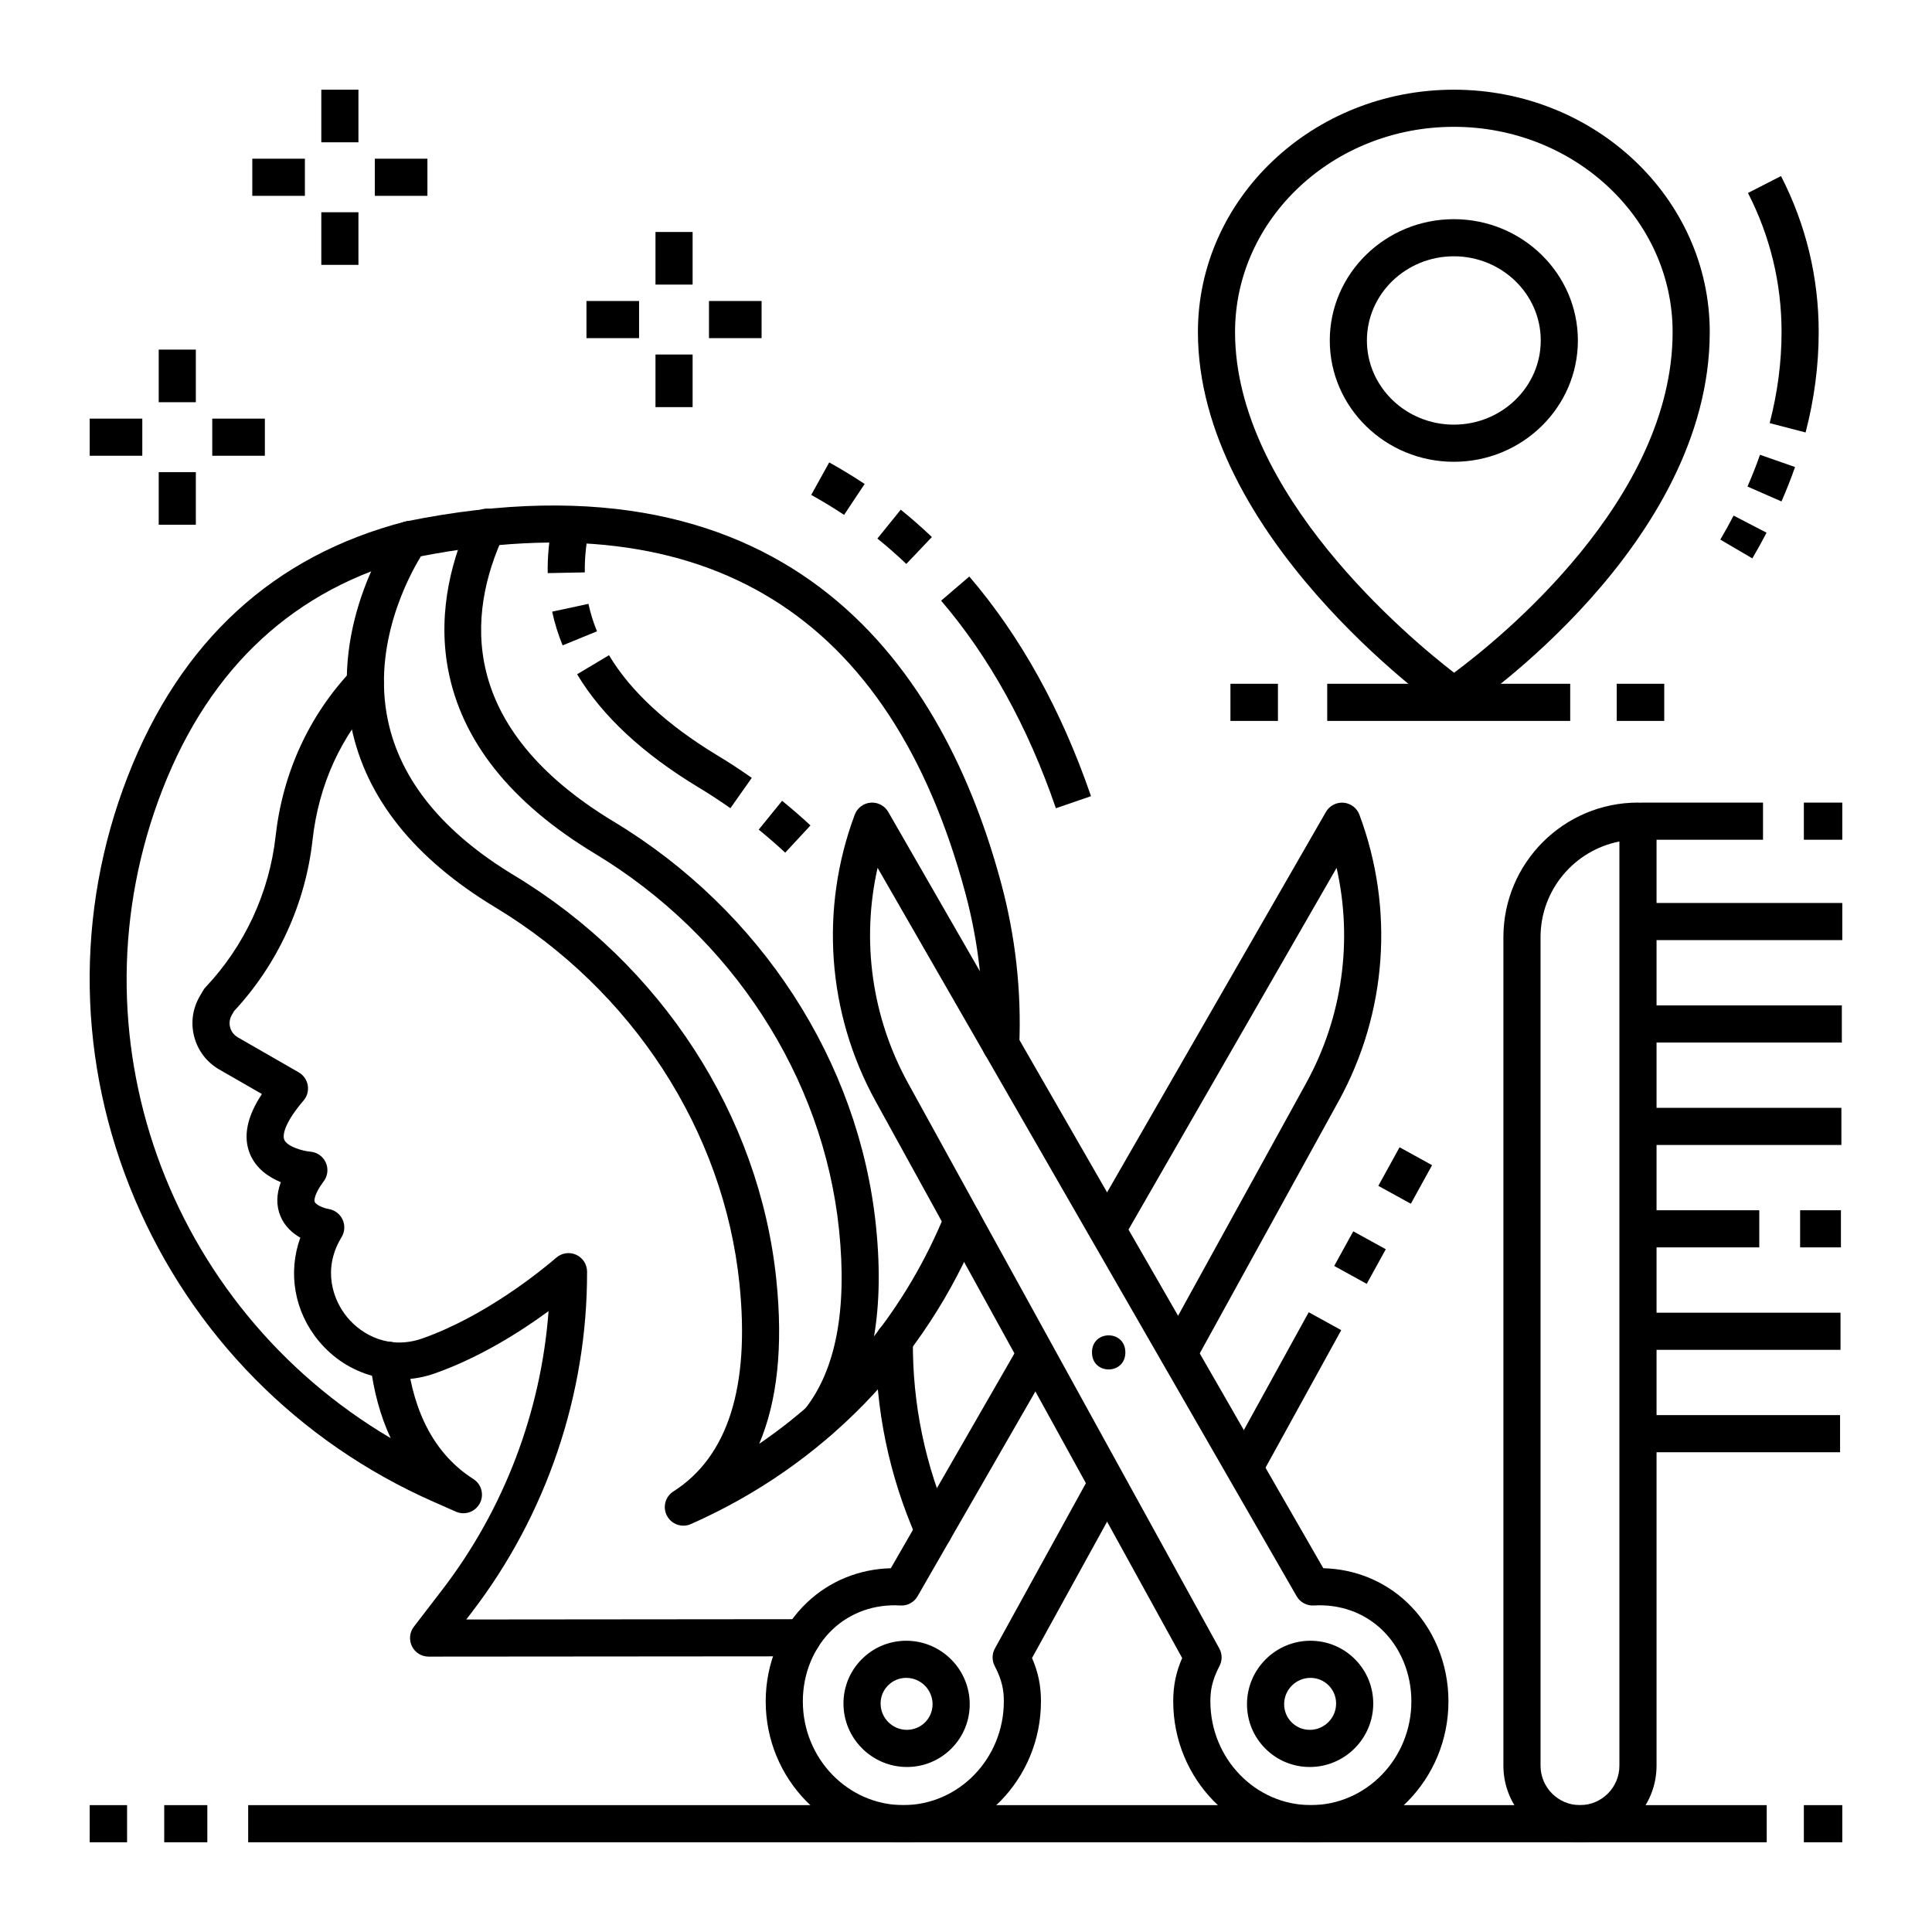<?xml version="1.0" encoding="UTF-8"?>
<!-- Uploaded to: SVG Repo, www.svgrepo.com, Generator: SVG Repo Mixer Tools -->
<svg fill="#000000" width="800px" height="800px" version="1.1" viewBox="144 144 512 512" xmlns="http://www.w3.org/2000/svg">
 <g>
  <path d="m423.82 358.19c-7.41-21.59-17.645-40.098-30.414-55.008l7.473-6.398c13.578 15.855 24.43 35.441 32.246 58.211z"/>
  <path d="m384.18 293.45c-2.465-2.348-5.043-4.609-7.66-6.727l6.188-7.652c2.82 2.281 5.598 4.723 8.254 7.25z"/>
  <path d="m367.69 280.45c-2.832-1.879-5.762-3.664-8.707-5.293l4.766-8.609c3.18 1.758 6.34 3.68 9.391 5.707z"/>
  <path d="m361.15 525.39c-1.07 0-2.152-0.348-3.055-1.066-2.129-1.691-2.484-4.785-0.797-6.914 8.195-10.324 11.246-26.297 9.062-47.469-4.176-40.516-28.387-77.809-64.766-99.762-22.254-13.43-35.332-29.883-38.871-48.902-2.965-15.941 1.551-30.355 5.859-39.637 1.145-2.465 4.066-3.535 6.535-2.391 2.465 1.145 3.535 4.07 2.391 6.535-9.656 20.801-12.438 50.867 29.168 75.973 39.012 23.539 64.98 63.605 69.469 107.18 2.453 23.816-1.297 42.188-11.145 54.598-0.961 1.219-2.398 1.859-3.852 1.859z"/>
  <path d="m352.09 369.96c-2.262-2.098-4.625-4.152-7.023-6.098l6.199-7.641c2.566 2.086 5.098 4.281 7.519 6.527z"/>
  <path d="m337.56 358.18c-2.738-1.93-5.582-3.789-8.453-5.519-14.789-8.922-25.609-19.008-32.164-29.977l8.445-5.047c5.719 9.57 15.41 18.52 28.801 26.598 3.07 1.852 6.113 3.84 9.043 5.906z"/>
  <path d="m293.1 315.03c-1.188-2.902-2.121-5.91-2.773-8.934l9.617-2.07c0.531 2.461 1.289 4.91 2.262 7.277z"/>
  <path d="m289.15 295.88c-0.078-4.144 0.312-8.457 1.16-12.816l9.656 1.883c-0.719 3.68-1.047 7.297-0.98 10.742z"/>
  <path d="m325.1 548.32c-1.762 0-3.457-0.953-4.34-2.602-1.215-2.269-0.477-5.09 1.695-6.473 14.434-9.191 20.324-27.719 17.508-55.062-4.176-40.516-28.387-77.809-64.766-99.762-21.391-12.906-34.199-28.965-38.07-47.727-5.789-28.074 10.727-51.57 11.43-52.555 0.723-1.012 1.801-1.711 3.019-1.957 103.45-21.043 142.9 40.609 157.78 96.027 3.758 13.996 5.359 28.406 4.758 42.84-0.113 2.715-2.383 4.82-5.121 4.711-2.715-0.113-4.824-2.402-4.711-5.121 0.555-13.434-0.938-26.852-4.434-39.883-19.867-74.027-68.41-104.07-144.3-89.336-3.238 5.281-12.953 23.305-8.773 43.379 3.316 15.926 14.586 29.785 33.496 41.195 39.012 23.539 64.98 63.605 69.469 107.18 1.809 17.562 0.285 32.082-4.543 43.453 21.98-14.992 39.094-36.055 49.285-61.074 1.023-2.516 3.894-3.723 6.414-2.699 2.516 1.023 3.727 3.898 2.699 6.414-14.363 35.258-41.539 63.184-76.52 78.629-0.637 0.289-1.312 0.426-1.977 0.426z"/>
  <path d="m257.58 583.02c-1.871 0-3.582-1.062-4.41-2.742s-0.633-3.688 0.508-5.176l7.578-9.871c16.332-21.273 26.133-47.133 28.117-73.77-7.488 5.492-18.199 12.281-30.074 16.48-11.141 3.945-23.23 0.594-30.809-8.535-6.512-7.844-8.246-18.156-4.906-27.406-2.07-1.184-4.141-2.992-5.273-5.734-1.133-2.738-1.09-5.742 0.113-8.973-3.176-1.301-6.562-3.566-8.184-7.496-1.875-4.543-0.809-9.867 3.168-15.871l-11.289-6.488c-3.297-1.895-5.652-4.957-6.633-8.621-0.98-3.656-0.473-7.477 1.43-10.754l0.902-1.559c0.191-0.328 0.418-0.637 0.68-0.91 10.297-10.887 16.879-25.078 18.535-39.965 1.871-16.805 8.859-32.031 20.211-44.035 1.867-1.977 4.981-2.062 6.953-0.195 1.973 1.867 2.062 4.981 0.195 6.953-10.012 10.586-15.926 23.492-17.582 38.363-1.871 16.809-9.238 32.84-20.766 45.215l-0.621 1.07c-0.578 0.996-0.734 2.156-0.434 3.269 0.301 1.121 1.023 2.055 2.031 2.637l16.137 9.277c1.27 0.73 2.148 1.988 2.398 3.434 0.246 1.445-0.16 2.926-1.113 4.039-4.68 5.453-5.707 8.945-5.109 10.395 0.738 1.793 4.824 2.984 6.902 3.152 1.785 0.145 3.356 1.246 4.094 2.879 0.738 1.633 0.531 3.543-0.547 4.977-2.359 3.148-2.594 4.941-2.387 5.453 0.312 0.773 2.234 1.648 3.684 1.883 1.598 0.262 2.988 1.293 3.68 2.758 0.691 1.465 0.641 3.176-0.172 4.578l-0.332 0.574c-4.695 8.098-2.152 16.07 1.797 20.828 3.91 4.711 11.203 8.641 19.949 5.543 16.629-5.887 31.336-17.871 35.445-21.402 1.457-1.25 3.508-1.543 5.254-0.742 1.746 0.801 2.867 2.539 2.875 4.461 0.094 32.426-10.746 64.477-30.523 90.242l-1.496 1.949 88.996-0.082h0.004c2.715 0 4.918 2.199 4.922 4.914 0.004 2.719-2.199 4.922-4.918 4.926l-98.977 0.078h-0.004z"/>
  <path d="m391.45 554.63c-1.891 0-3.691-1.094-4.504-2.934-7.359-16.668-11.012-34.363-10.863-52.59 0.023-2.719 2.219-4.91 4.961-4.879 2.719 0.023 4.902 2.242 4.879 4.961-0.141 16.824 3.234 33.152 10.023 48.535 1.098 2.484-0.027 5.391-2.516 6.488-0.641 0.281-1.316 0.418-1.98 0.418z"/>
  <path d="m266.8 545.03c-0.664 0-1.34-0.137-1.984-0.422l-5.988-2.644c-35.812-15.816-63.91-44.301-79.121-80.211-15.277-36.066-15.922-75.875-1.82-112.09 13.91-35.719 38.617-58.406 73.438-67.426 2.629-0.684 5.316 0.898 5.996 3.527 0.68 2.629-0.898 5.316-3.527 5.996-31.586 8.184-54.039 28.867-66.738 61.473-25.18 64.668 1.305 136.98 60.477 171.89-2.727-5.816-4.547-12.504-5.449-20.043-0.32-2.699 1.605-5.144 4.301-5.469 2.695-0.316 5.144 1.605 5.469 4.301 1.785 14.965 7.707 25.746 17.594 32.043 2.172 1.383 2.91 4.203 1.695 6.473-0.883 1.648-2.578 2.602-4.34 2.602z"/>
  <path d="m509.27 458.26 5.629-10.223 8.617 4.746-5.629 10.223z"/>
  <path d="m497.58 479.49 5.051-9.176 8.617 4.746-5.051 9.176z"/>
  <path d="m469.71 530.11 21.113-38.352 8.617 4.746-21.113 38.352z"/>
  <path d="m384.34 612.27h-0.062c-9.203-0.031-16.719-7.547-16.75-16.75-0.016-4.477 1.715-8.68 4.871-11.832 3.141-3.141 7.32-4.871 11.773-4.871h0.062c9.203 0.031 16.719 7.547 16.75 16.75 0.016 4.477-1.715 8.68-4.871 11.832-3.144 3.141-7.324 4.871-11.773 4.871zm-6.973-16.789c0.016 3.816 3.129 6.934 6.945 6.945 1.809 0.008 3.551-0.699 4.84-1.988 1.289-1.289 1.996-3.008 1.988-4.84-0.016-3.816-3.129-6.934-6.945-6.945-1.844-0.012-3.551 0.699-4.84 1.988-1.289 1.289-1.996 3.008-1.988 4.84z"/>
  <path d="m460.61 505.09-8.621-4.746 38.145-69.285c9.641-17.512 12.426-37.801 8.078-57.07l-56.555 98.312-8.531-4.906 62.258-108.22c0.949-1.652 2.766-2.598 4.668-2.449 1.898 0.156 3.539 1.395 4.203 3.18 9.324 24.945 7.32 52.609-5.504 75.902z"/>
  <path d="m383.39 632.22c-20.109 0-36.473-16.75-36.473-37.344 0-10.094 4.019-19.668 11.023-26.266 6.004-5.652 13.773-8.797 22.141-9.012l34.141-59.344 8.531 4.906-35.586 61.855c-0.93 1.617-2.691 2.574-4.559 2.457-6.809-0.414-13.172 1.828-17.918 6.297-5.043 4.746-7.93 11.711-7.93 19.102 0 15.164 11.945 27.504 26.633 27.504 14.684 0 26.633-12.336 26.633-27.504 0-2.84-0.41-5.519-2.418-9.363-0.762-1.461-0.742-3.207 0.051-4.648l25.426-46.188 8.621 4.746-24.207 43.973c1.645 3.789 2.367 7.344 2.367 11.48-0.004 20.598-16.367 37.348-36.477 37.348z"/>
  <path d="m442.23 502.4c0 6.023-8.844 6.023-8.844 0 0-6.023 8.844-6.023 8.844 0"/>
  <path d="m491.39 632.22c-20.109 0-36.473-16.75-36.473-37.344 0-4.137 0.719-7.691 2.367-11.48l-81.262-147.6c-12.824-23.293-14.828-50.957-5.504-75.902 0.668-1.785 2.305-3.023 4.203-3.18 1.902-0.152 3.719 0.801 4.668 2.449l115.3 200.43c8.367 0.219 16.137 3.359 22.141 9.012 7.008 6.598 11.023 16.172 11.023 26.266 0.004 20.594-16.359 37.344-36.469 37.344zm-114.82-258.24c-4.348 19.27-1.562 39.559 8.078 57.07l82.48 149.81c0.797 1.441 0.816 3.188 0.051 4.648-2.008 3.844-2.418 6.523-2.418 9.363 0 15.164 11.945 27.504 26.633 27.504 14.684 0 26.633-12.336 26.633-27.504 0-7.394-2.891-14.355-7.93-19.102-4.746-4.469-11.105-6.707-17.918-6.297-1.867 0.117-3.629-0.84-4.559-2.457z"/>
  <path d="m491.11 612.27c-4.453 0-8.629-1.727-11.773-4.871-3.156-3.156-4.887-7.359-4.871-11.832 0.031-9.203 7.547-16.719 16.75-16.75h0.062c4.453 0 8.629 1.727 11.773 4.871 3.156 3.156 4.887 7.359 4.871 11.832-0.031 9.203-7.547 16.719-16.75 16.75h-0.062zm0.168-23.617h-0.023c-3.816 0.016-6.934 3.129-6.945 6.945-0.008 1.832 0.699 3.551 1.988 4.84 1.281 1.281 2.992 1.988 4.816 1.988h0.023c3.816-0.016 6.934-3.129 6.945-6.945 0.008-1.832-0.699-3.555-1.988-4.84-1.281-1.281-2.992-1.988-4.816-1.988z"/>
  <path d="m622.04 356.7h10.184v9.84h-10.184z"/>
  <path d="m578.86 356.7h32.355v9.84h-32.355z"/>
  <path d="m578.77 383.3h53.457v9.84h-53.457z"/>
  <path d="m578.65 410.44h53.457v9.84h-53.457z"/>
  <path d="m578.53 437.59h53.457v9.84h-53.457z"/>
  <path d="m621.05 464.73h10.816v9.84h-10.816z"/>
  <path d="m578.41 464.73h31.816v9.84h-31.816z"/>
  <path d="m578.3 491.88h53.457v9.84h-53.457z"/>
  <path d="m578.18 519.02h53.457v9.84h-53.457z"/>
  <path d="m562.71 632.22c-11.188 0-20.293-9.102-20.293-20.293v-219.57c0-19.664 15.996-35.664 35.664-35.664 2.719 0 4.922 2.203 4.922 4.922v250.31c0 11.191-9.105 20.293-20.293 20.293zm10.453-265.21c-11.895 2.305-20.902 12.797-20.902 25.352v219.57c0 5.762 4.688 10.449 10.449 10.449 5.762 0 10.449-4.688 10.449-10.449v-244.92z"/>
  <path d="m572.45 325.21h12.59v9.84h-12.59z"/>
  <path d="m470.08 325.21h12.59v9.84h-12.59z"/>
  <path d="m495.73 325.21h64.391v9.84h-64.391z"/>
  <path d="m622.5 258.61-9.523-2.481c2.094-8.043 3.156-16.164 3.156-24.129 0-12.926-2.996-25.324-8.902-36.859l8.758-4.484c6.625 12.938 9.984 26.848 9.984 41.348 0.004 8.801-1.168 17.754-3.473 26.605z"/>
  <path d="m616.11 276.89-9.012-3.953c1.227-2.793 2.34-5.625 3.316-8.414l9.289 3.246c-1.059 3.031-2.266 6.098-3.594 9.121z"/>
  <path d="m608.39 291.98-8.488-4.977c1.242-2.117 2.426-4.262 3.519-6.367l8.734 4.535c-1.172 2.254-2.441 4.547-3.766 6.809z"/>
  <path d="m529.21 334.36-2.769-1.957c-2.652-1.875-64.98-46.574-64.98-100.4 0-35.422 30.422-64.234 67.82-64.234s67.82 28.812 67.82 64.23c0 56.098-62.418 98.68-65.074 100.46zm0.07-156.75c-31.969 0-57.98 24.398-57.98 54.391 0 42.699 46.129 81.082 58.043 90.281 11.953-8.859 57.918-45.836 57.918-90.281 0-29.988-26.008-54.391-57.98-54.391z"/>
  <path d="m529.28 266.38c-18.129 0-32.875-14.422-32.875-32.148 0-17.727 14.75-32.148 32.875-32.148 18.129 0 32.875 14.422 32.875 32.148 0 17.727-14.746 32.148-32.875 32.148zm0-54.461c-12.703 0-23.035 10.008-23.035 22.309 0 12.301 10.336 22.309 23.035 22.309 12.703 0 23.035-10.008 23.035-22.309 0-12.301-10.332-22.309-23.035-22.309z"/>
  <path d="m622.04 622.38h10.184v9.84h-10.184z"/>
  <path d="m209.77 622.38h402.43v9.84h-402.43z"/>
  <path d="m187.52 622.38h11.426v9.84h-11.426z"/>
  <path d="m167.77 622.38h9.906v9.84h-9.906z"/>
  <path d="m317.71 205.48h9.84v13.941h-9.84z"/>
  <path d="m317.71 237.95h9.84v13.941h-9.84z"/>
  <path d="m331.89 223.77h13.941v9.84h-13.941z"/>
  <path d="m299.42 223.77h13.941v9.84h-13.941z"/>
  <path d="m229.15 167.77h9.84v13.941h-9.84z"/>
  <path d="m229.15 200.25h9.84v13.941h-9.84z"/>
  <path d="m243.33 186.06h13.941v9.84h-13.941z"/>
  <path d="m210.86 186.06h13.941v9.84h-13.941z"/>
  <path d="m186.06 236.65h9.84v13.941h-9.84z"/>
  <path d="m186.06 269.12h9.84v13.941h-9.84z"/>
  <path d="m200.25 254.94h13.941v9.84h-13.941z"/>
  <path d="m167.77 254.94h13.941v9.84h-13.941z"/>
 </g>
</svg>